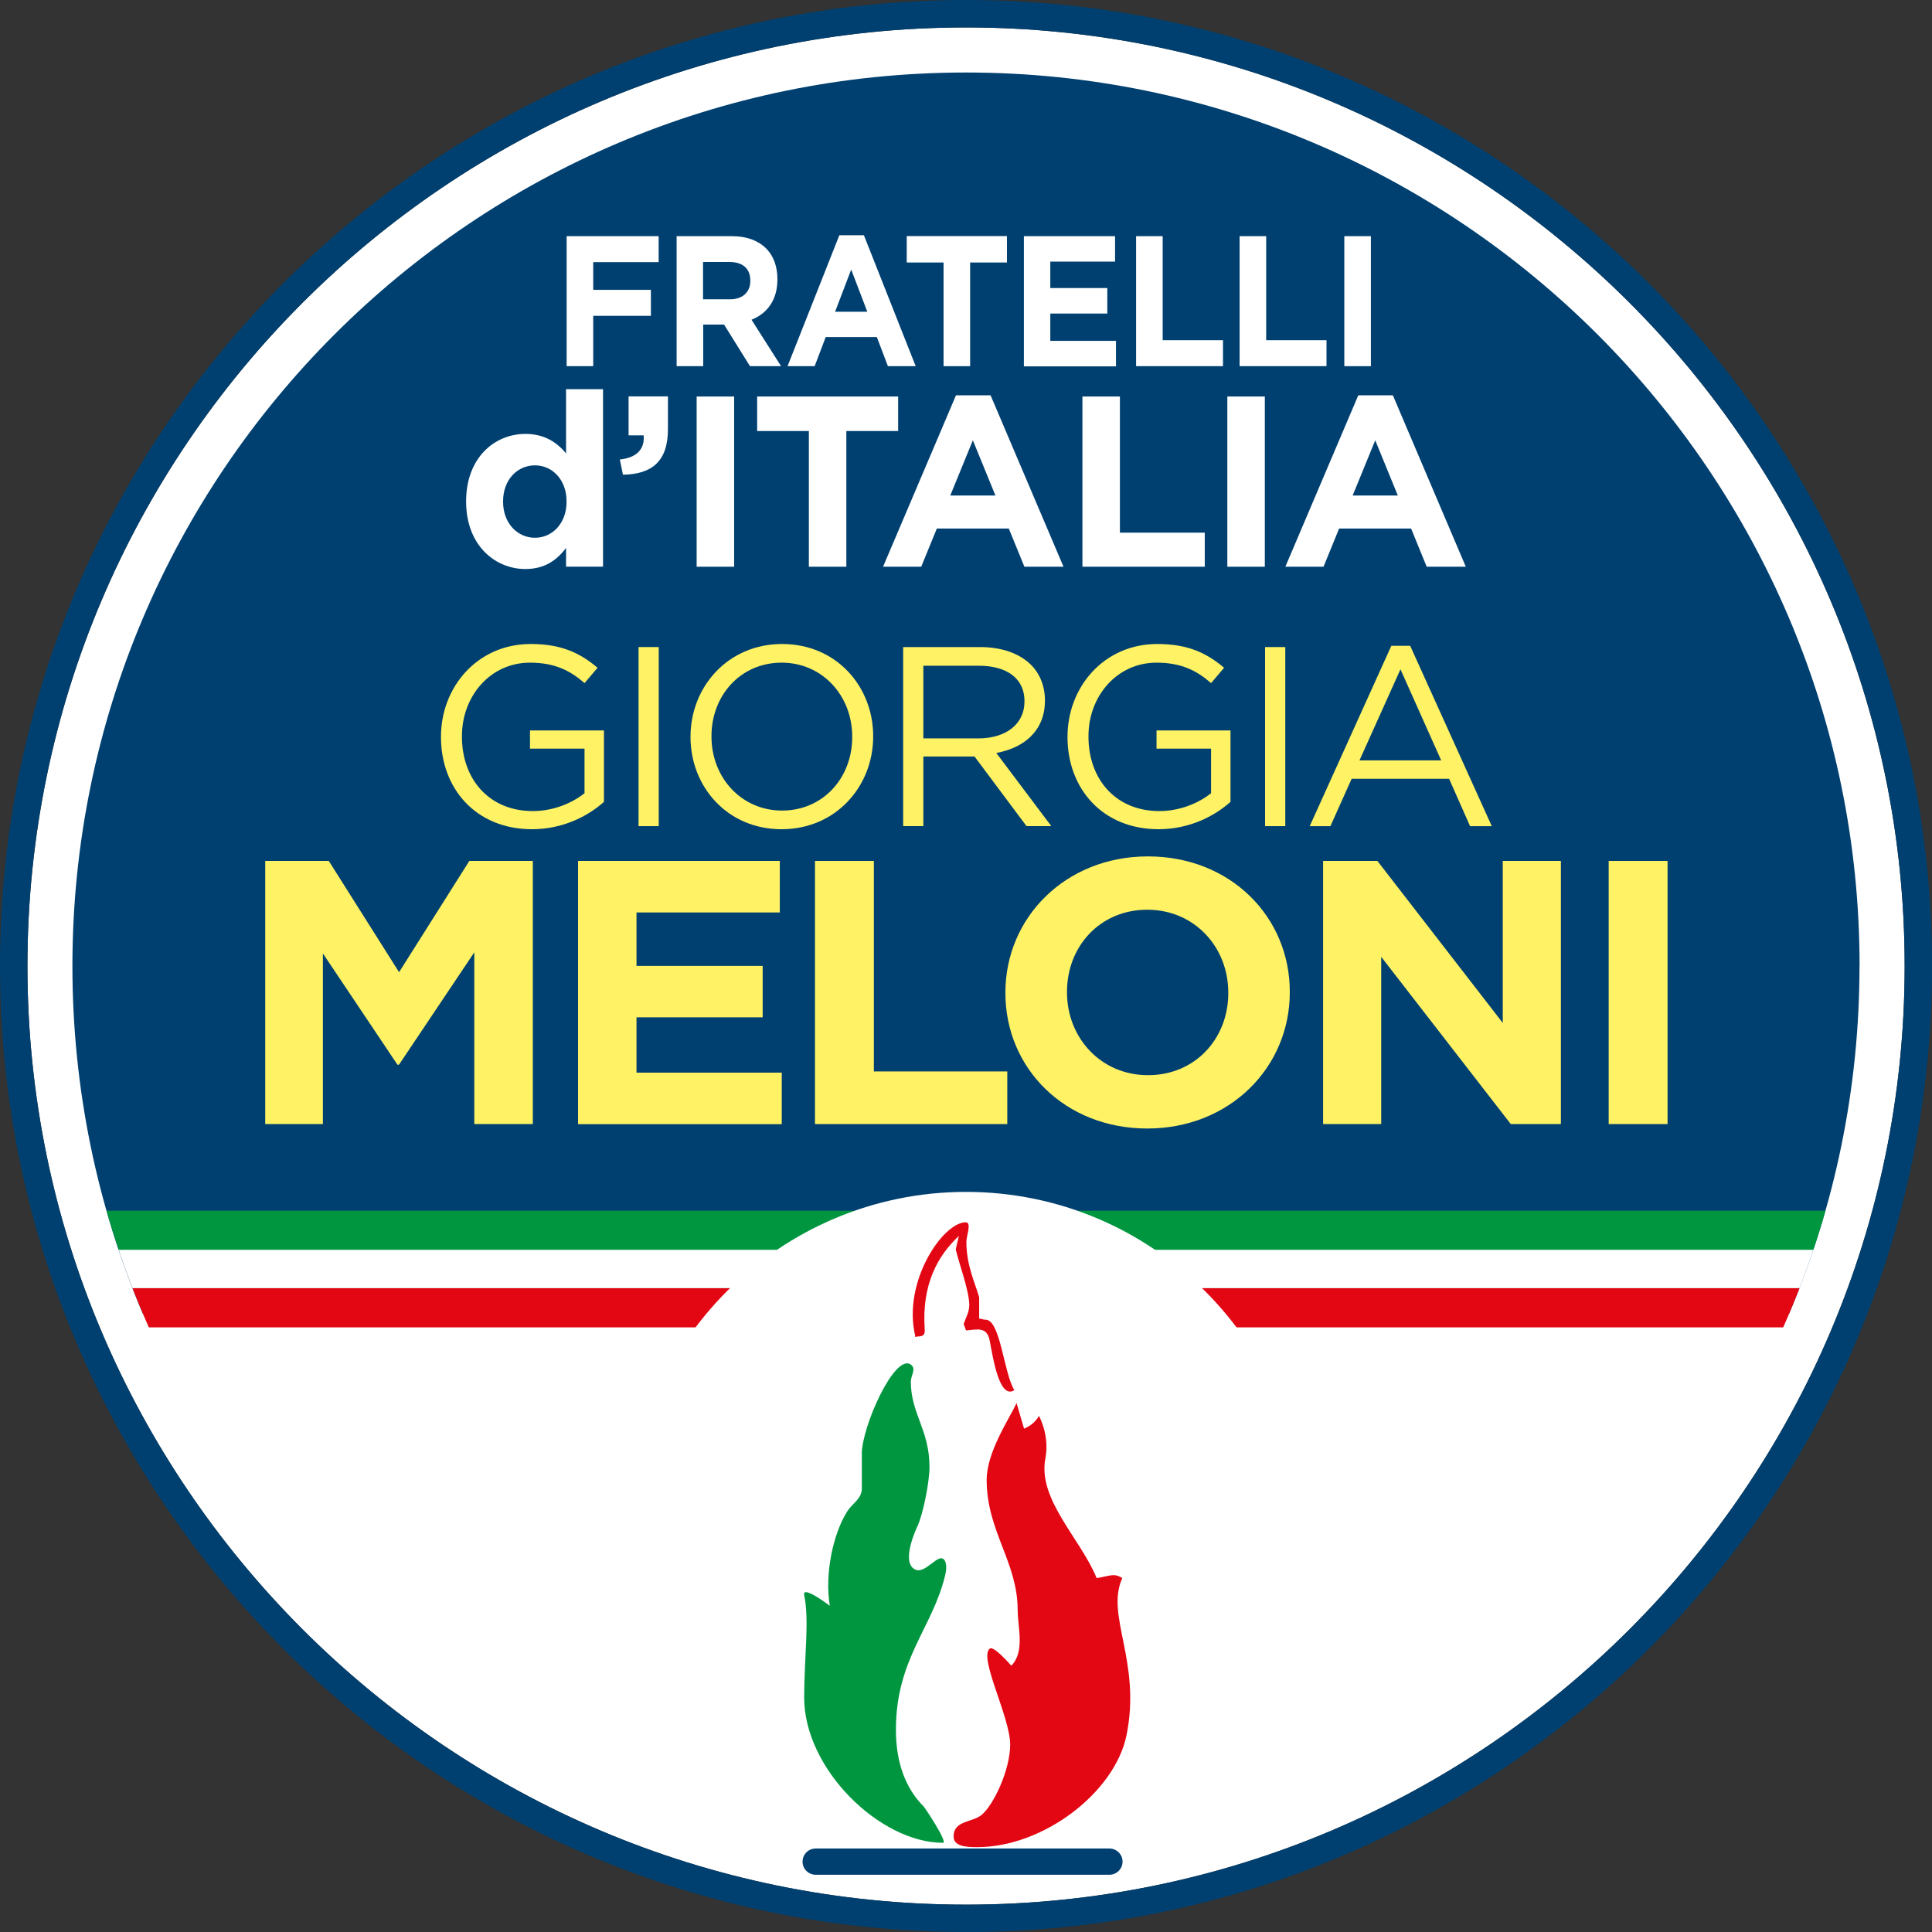 <svg xmlns="http://www.w3.org/2000/svg" xmlns:xlink="http://www.w3.org/1999/xlink" id="Livello_2" data-name="Livello 2" viewBox="0 0 226.77 226.77"><rect x="0" y="0" width="226.77" height="226.77" fill="#333333" stroke="none"/><defs><style>      .cls-1 {        fill: none;      }      .cls-2 {        fill-rule: evenodd;      }      .cls-2, .cls-3 {        fill: #e30613;      }      .cls-4 {        fill: #004070;      }      .cls-5 {        fill: #fff265;      }      .cls-6 {        fill: #fff;      }      .cls-7 {        fill: #009640;      }      .cls-8 {        clip-path: url(#clippath);      }    </style><clipPath id="clippath"><path class="cls-1" d="M113.39,218.27c-57.83,0-104.88-47.05-104.88-104.88S55.55,8.5,113.39,8.5s104.88,47.05,104.88,104.88-47.05,104.88-104.88,104.88Z"></path></clipPath></defs><g id="Livello_1-2" data-name="Livello 1"><g><path class="cls-6" d="M113.39,3.22C52.64,3.22,3.22,52.64,3.22,113.39s49.42,110.17,110.17,110.17,110.17-49.42,110.17-110.17S174.13,3.22,113.39,3.22Z"></path><path class="cls-4" d="M218.27,113.39c0-57.83-47.05-104.88-104.88-104.88S8.5,55.55,8.5,113.39c0,14.46,2.94,28.25,8.26,40.8h193.24c5.32-12.55,8.26-26.34,8.26-40.8Z"></path><path class="cls-4" d="M113.39,226.77C50.86,226.77,0,175.91,0,113.39S50.86,0,113.39,0s113.39,50.86,113.39,113.39-50.86,113.39-113.39,113.39ZM113.39,3.22C52.64,3.22,3.22,52.64,3.22,113.39s49.42,110.17,110.17,110.17,110.17-49.42,110.17-110.17S174.13,3.22,113.39,3.22Z"></path><g class="cls-8"><rect class="cls-3" x="-1.21" y="151.21" width="229.2" height="4.59"></rect><rect class="cls-6" x="-1.21" y="146.61" width="229.2" height="4.59"></rect><rect class="cls-7" x="-1.21" y="142.11" width="229.2" height="4.59"></rect></g><g><path class="cls-6" d="M66.5,27.72h10.81c0,1.02,0,2.04,0,3.05h-7.68v3.25c2.26,0,4.51,0,6.77,0v3.05h-6.77v5.91h-3.12v-15.26Z"></path><path class="cls-6" d="M79.4,27.72h6.49c1.8,0,3.2.55,4.14,1.55.79.85,1.22,2.05,1.22,3.49v.04c0,2.46-1.24,4.01-3.04,4.73,1.16,1.82,2.31,3.63,3.47,5.45h-3.65c-1.01-1.63-2.03-3.26-3.04-4.88h-2.45v4.88h-3.12v-15.26ZM85.68,35.13c1.52,0,2.39-.87,2.39-2.16v-.04c0-1.44-.93-2.18-2.45-2.18h-3.1v4.38h3.16Z"></path><path class="cls-6" d="M98.52,27.61h2.88c2.03,5.12,4.06,10.25,6.08,15.37h-3.26c-.43-1.14-.87-2.28-1.3-3.42h-6c-.43,1.14-.87,2.28-1.3,3.42h-3.18c2.03-5.12,4.06-10.25,6.08-15.37ZM101.8,36.59c-.63-1.65-1.26-3.3-1.89-4.95-.63,1.65-1.26,3.3-1.89,4.95h3.77Z"></path><path class="cls-6" d="M110.75,30.81h-4.32v-3.1h11.76v3.1h-4.32v12.17h-3.12v-12.17Z"></path><path class="cls-6" d="M120.17,27.72h10.71v2.99h-7.6v3.1h6.69c0,1,0,1.99,0,2.99h-6.69v3.21h7.71v2.99h-10.81v-15.26Z"></path><path class="cls-6" d="M133.35,27.72h3.12v12.21h7.08v3.05h-10.2v-15.26Z"></path><path class="cls-6" d="M145.5,27.72h3.12v12.21h7.08v3.05h-10.2v-15.26Z"></path><path class="cls-6" d="M157.79,27.72h3.12v15.26h-3.12v-15.26Z"></path><path class="cls-6" d="M54.71,58.9v-.06c0-5.11,3.34-7.91,6.96-7.91,2.31,0,3.74,1.06,4.77,2.28v-7.53h4.34v20.83h-4.34v-2.2c-1.06,1.43-2.51,2.48-4.77,2.48-3.57,0-6.96-2.8-6.96-7.91ZM66.5,58.9s0-.04,0-.06c0-2.54-1.68-4.22-3.71-4.22-2.03,0-3.74,1.65-3.74,4.22v.06c0,2.54,1.71,4.22,3.74,4.22,2.03,0,3.71-1.68,3.71-4.22Z"></path><path class="cls-6" d="M72.75,53.93c1.97-.2,2.94-1.2,2.8-2.83h-1.77v-4.57h4.62v3.85c0,3.77-1.88,5.28-5.28,5.34-.12-.6-.25-1.2-.37-1.8Z"></path><path class="cls-6" d="M81.77,46.54h4.4v19.98h-4.4v-19.98Z"></path><path class="cls-6" d="M94.95,50.59h-6.08v-4.05h16.55v4.05h-6.08v15.93h-4.4v-15.93Z"></path><path class="cls-6" d="M112.22,46.4h4.05c2.85,6.71,5.71,13.41,8.56,20.12h-4.59c-.61-1.49-1.22-2.99-1.83-4.48h-8.45c-.61,1.49-1.22,2.99-1.83,4.48h-4.48c2.85-6.71,5.71-13.41,8.56-20.12ZM116.84,58.16c-.88-2.16-1.77-4.32-2.65-6.48-.88,2.16-1.77,4.32-2.65,6.48h5.31Z"></path><path class="cls-6" d="M127.05,46.54h4.4v15.98h9.96c0,1.33,0,2.66,0,4h-14.36v-19.98Z"></path><path class="cls-6" d="M144.06,46.54h4.4v19.98h-4.4v-19.98Z"></path><path class="cls-6" d="M159.44,46.4h4.05c2.85,6.71,5.71,13.41,8.56,20.12h-4.59c-.61-1.49-1.22-2.99-1.83-4.48h-8.45c-.61,1.49-1.22,2.99-1.83,4.48h-4.48c2.85-6.71,5.71-13.41,8.56-20.12ZM164.07,58.16c-.88-2.16-1.77-4.32-2.65-6.48-.88,2.16-1.77,4.32-2.65,6.48h5.31Z"></path></g><g><path class="cls-6" d="M113.39,219.26c-21.88,0-39.68-17.8-39.68-39.68s17.8-39.68,39.68-39.68,39.68,17.8,39.68,39.68-17.8,39.68-39.68,39.68Z"></path><g><path class="cls-4" d="M130.22,220.05h-34.48c-.85,0-1.54-.69-1.54-1.54s.69-1.54,1.54-1.54h34.48c.85,0,1.54.69,1.54,1.54s-.69,1.54-1.54,1.54Z"></path><g><path class="cls-7" d="M101.16,170.69v4.01c0,1.25-1.13,1.75-1.75,2.75-1.63,2.63-2.63,7.27-2.01,11.03,0,0-3.27-2.5-3.01-1.25.63,2.88,0,7.39,0,12.03,0,8.39,8.9,17.04,16.29,17.04.63,0-2.13-4.13-2.26-4.26-2.13-2.13-3.26-5.14-3.26-9.02,0-8.27,4.26-11.9,5.76-18.04,0,0,.32-1.15,0-1.76-.67-1.25-2.23,1.63-3.51,1-1.76-.86.25-5.01.25-5.01.75-1.63,1.44-5.38,1.44-7.01,0-4.39-2.19-6.26-2.19-10.02,0-.75.68-1.51,0-2.01-1.88-1.38-5.76,7.27-5.76,10.52h0Z"></path><path class="cls-3" d="M120.2,167.69c.88-.37,1.38-.88,1.75-1.5.13.25,1.25,2.38.75,5.01-.92,4.8,4.13,9.39,6.02,14.03,1.62-.25,2.01-.63,3.01,0-2.01,4.39,2.25,9.77.5,18.42-1.37,6.75-9.77,13.16-17.54,13.16-1.38,0-2.76-.12-2.76-1.25,0-1.88,2.13-1.63,3.26-2.51,1.5-1.25,3.38-5.39,3.38-8.27,0-3.26-3.76-10.28-2.38-11.28.47-.35,2.51,2.01,2.51,2.01,1.63-1.63.75-4.51.75-6.52,0-5.64-3.64-9.27-3.64-15.28,0-3.26,2.63-7.14,3.51-9.02l.88,3.01h0Z"></path><path class="cls-2" d="M107.42,156.78c-1.5-6.39,3.29-13.31,5.92-13.31.75,0,.09,1.54.09,2.29,0,2.76,1,4.76,1.5,6.51v2.51c.37,0,.37.12.75.12,1.75,0,2.13,6.26,3.38,8.27-1.76,1.13-2.5-3.76-2.88-5.76-.32-1.71-1.41-1.38-2.79-1.25l-.28-.75c.25-.75.66-1.38.66-2.25,0-1.63-1.22-4.89-1.59-6.52l.37-1.57c-2.49,2.32-4.38,5.7-4.01,10.97.07,1-.63.75-1.13.88v-.13h0Z"></path></g></g></g><g><g><path class="cls-5" d="M51.76,86.52v-.06c0-5.77,4.23-10.87,10.54-10.87,3.54,0,5.74,1.02,7.84,2.79l-1.53,1.8c-1.62-1.41-3.42-2.4-6.4-2.4-4.66,0-7.99,3.93-7.99,8.62v.06c0,5.02,3.21,8.74,8.32,8.74,2.4,0,4.62-.93,6.07-2.1v-5.23h-6.4v-2.13h8.68v8.38c-1.95,1.74-4.9,3.21-8.44,3.21-6.61,0-10.69-4.8-10.69-10.81Z"></path><path class="cls-5" d="M74.95,75.95h2.37v21.02h-2.37v-21.02Z"></path><path class="cls-5" d="M81.05,86.52v-.06c0-5.8,4.35-10.87,10.75-10.87s10.69,5.02,10.69,10.81v.06c0,5.8-4.35,10.87-10.75,10.87s-10.69-5.02-10.69-10.81ZM100.03,86.52v-.06c0-4.78-3.48-8.68-8.29-8.68s-8.23,3.84-8.23,8.62v.06c0,4.78,3.48,8.68,8.29,8.68s8.23-3.84,8.23-8.62Z"></path><path class="cls-5" d="M106.01,75.95h9.04c2.58,0,4.66.78,5.98,2.1,1.02,1.02,1.62,2.49,1.62,4.14v.06c0,3.48-2.4,5.53-5.71,6.13l6.46,8.59h-2.91l-6.1-8.17h-6.01v8.17h-2.37v-21.02ZM114.84,86.67c3.15,0,5.41-1.62,5.41-4.33v-.06c0-2.58-1.98-4.14-5.38-4.14h-6.49v8.53h6.46Z"></path><path class="cls-5" d="M125.3,86.52v-.06c0-5.77,4.23-10.87,10.54-10.87,3.54,0,5.74,1.02,7.84,2.79l-1.53,1.8c-1.62-1.41-3.42-2.4-6.4-2.4-4.65,0-7.99,3.93-7.99,8.62v.06c0,5.02,3.21,8.74,8.32,8.74,2.4,0,4.62-.93,6.07-2.1v-5.23h-6.4v-2.13h8.68v8.38c-1.95,1.74-4.9,3.21-8.44,3.21-6.61,0-10.69-4.8-10.69-10.81Z"></path><path class="cls-5" d="M148.49,75.95h2.37v21.02h-2.37v-21.02Z"></path><path class="cls-5" d="M163.3,75.8h2.22l9.58,21.17h-2.55l-2.46-5.56h-11.44l-2.49,5.56h-2.43l9.58-21.17ZM169.16,89.25l-4.78-10.69-4.81,10.69h9.58Z"></path></g><g><path class="cls-5" d="M31.14,101.05h7.45l8.25,13.06,8.25-13.06h7.45v30.89h-6.87v-20.16l-8.84,13.19h-.18l-8.75-13.06v20.03h-6.77v-30.89Z"></path><path class="cls-5" d="M67.84,101.05h23.69v6.05h-16.82v6.27h14.81v6.04h-14.81v6.49h17.05v6.05h-23.91v-30.89Z"></path><path class="cls-5" d="M95.66,101.05h6.91v24.71h15.66v6.18h-22.57v-30.89Z"></path><path class="cls-5" d="M118.01,116.58v-.09c0-8.78,7.04-15.97,16.73-15.97s16.65,7.1,16.65,15.88v.09c0,8.78-7.04,15.97-16.73,15.97s-16.65-7.1-16.65-15.88ZM144.17,116.58v-.09c0-5.3-3.95-9.71-9.51-9.71s-9.42,4.32-9.42,9.62v.09c0,5.29,3.95,9.71,9.51,9.71s9.42-4.32,9.42-9.62Z"></path><path class="cls-5" d="M155.3,101.05h6.37l14.72,19.02v-19.02h6.82v30.89h-5.88l-15.21-19.63v19.63h-6.82v-30.89Z"></path><path class="cls-5" d="M188.82,101.05h6.91v30.89h-6.91v-30.89Z"></path></g></g></g></g></svg>